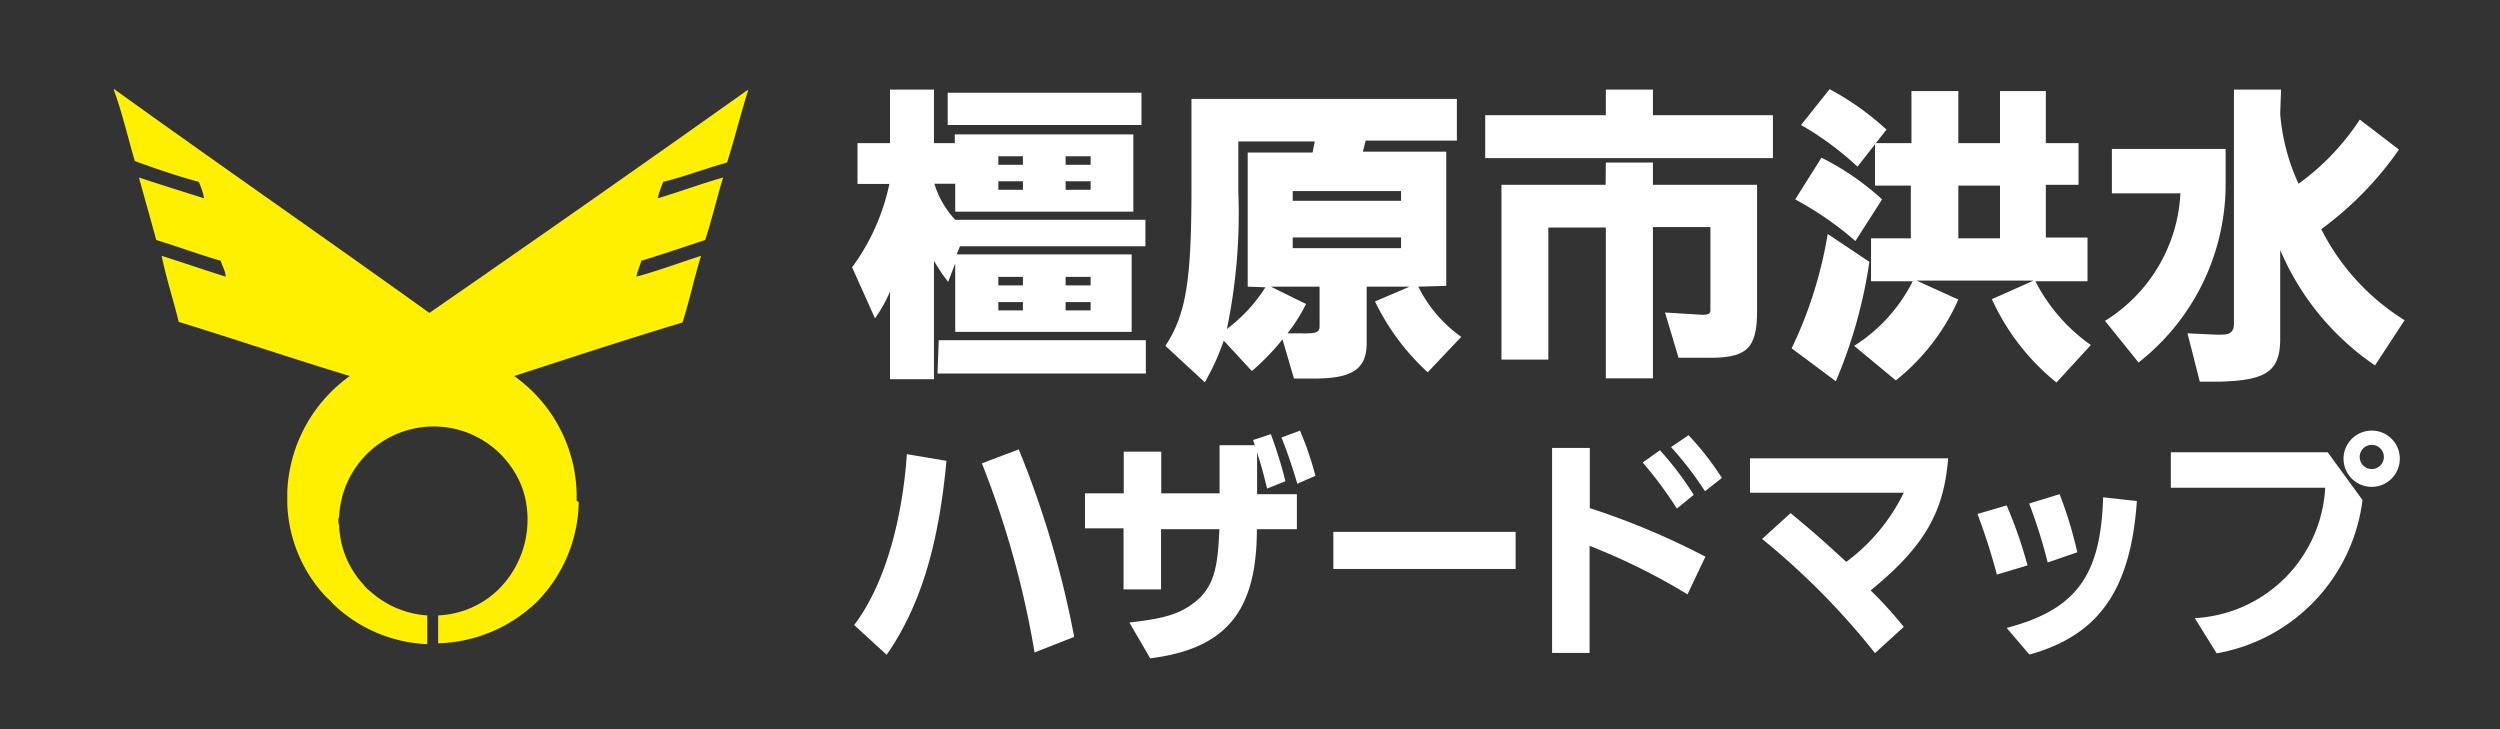 <svg id="layer_1" data-name="layer 1" xmlns="http://www.w3.org/2000/svg" viewBox="0 0 120 35"><rect x="0" y="0" width="120" height="35" fill="#333333" stroke="none"/><defs><style>.cls-1{fill:#fff;}.cls-2{fill:#fff000;}</style></defs><path class="cls-1" d="M45.85,10.16V8.82h-1a4.45,4.45,0,0,0,1,1.73h9.13v1.27h-8.9l-.16.39h8.4v3.72H45.85V12.65l-.34.88c-.35-.46-.39-.54-.68-1v5.67H42.72V14A6.89,6.89,0,0,1,42,15.28l-1.1-2.45a10.31,10.31,0,0,0,1.79-4H41.16V6.87h1.56V4.3h2.11V6.87h1V6.45H54.4v3.71Zm-.79,6.17H55v1.6h-10ZM54.79,6h-9.3V4.45h9.3ZM49.1,7.5H47.92v.41H49.1Zm0,1.2H47.92v.41H49.1Zm0,5v-.41H47.92v.41Zm0,1.2v-.4H47.92v.4ZM52.35,7.5h-1.2v.41h1.2Zm0,1.2h-1.2v.41h1.2Zm0,5v-.41h-1.2v.41Zm0,1.2v-.4h-1.2v.4Z"/><path class="cls-1" d="M68.08,13.76a6.47,6.47,0,0,0,2.06,2.41l-1.61,1.7A11.24,11.24,0,0,1,66,14.47l1.66-.71H65.6v2.71c0,1.23-.67,1.68-2.41,1.7H62.11l-.55-1.88a11.09,11.09,0,0,1-1.47,1.52l-1.35-1.46a11.29,11.29,0,0,1-.91,2l-1.89-1.75c1-1.52,1.23-3.17,1.25-7.19V4.75H69.93v2H65.55l-.13.53h4v6.44Zm-8.19,0V7.32H63l.11-.53H59.44V9.23a27.09,27.09,0,0,1-.55,6.56,7.46,7.46,0,0,0,1.85-2ZM62.51,16a1.06,1.06,0,0,0,.24,0c.45,0,.59-.08.59-.35V13.76H61l1.69.83A8,8,0,0,1,61.8,16Zm-.46-6.83v.47h5.2V9.17Zm0,2.23v.51h5.2V11.4Z"/><path class="cls-1" d="M71.29,7.59V5.53h5.79V4.3h2.26V5.53H85.1V7.59Zm5.79.21h2.26V8.87h5v6.05c0,1.86-.51,2.3-2.53,2.25H80.57L79.92,15l1.79.11h.05c.24,0,.34-.06.34-.21v-4H79.34v7.26H77.08V10.92H74.32v6.34H72.07V8.87h5Z"/><path class="cls-1" d="M89.73,12.57a23.21,23.21,0,0,1-1.61,5.73L86,16.72a20.29,20.29,0,0,0,1.73-5.49Zm-2.3-5a12.67,12.67,0,0,1,2.91,2l-1.28,2a15.88,15.88,0,0,0-2.89-2ZM89.16,8a14.69,14.69,0,0,0-2.71-2l1.37-1.72a13.22,13.22,0,0,1,2.73,1.94ZM90,6.87h1.75V4.37H94v2.5H96V4.37H98.2v2.5h1.57v2H98.2v2.53h2V13.5h-2.5a8.41,8.41,0,0,0,2.66,3.06l-1.65,1.8a11,11,0,0,1-3.1-4l2-.89H92l2,.91A10.33,10.33,0,0,1,91,18.26l-2-1.66a7.78,7.78,0,0,0,2.81-3.1h-2V11.44h1.91V8.91H90Zm4,4.57H96V8.91H94Z"/><path class="cls-1" d="M106.83,7.15V9a10.89,10.89,0,0,1-4.18,8.4l-1.61-2a7.64,7.64,0,0,0,3.62-6.12h-3.29V7.15Zm2.62-1.67a9.88,9.88,0,0,0,.88,3.34,11.65,11.65,0,0,0,2.94-3.08l1.88,1.44A16.16,16.16,0,0,1,111.42,11a10.94,10.94,0,0,0,4,4.37L114,17.54A12.73,12.73,0,0,1,109.45,12v4.26c0,1.58-.68,2-2.92,2.06h-.94L105,16l1.28.06a3.26,3.26,0,0,0,.41,0c.37,0,.54-.16.54-.53V4.3h2.26Z"/><path class="cls-1" d="M41,30c1.38-1.81,2.29-4.79,2.53-8.2l1.9.32c-.38,4.11-1.27,7-2.87,9.31Zm7.9-8.43a46.45,46.45,0,0,1,2.66,9l-1.9.75a44.51,44.51,0,0,0-2.53-9.08Z"/><path class="cls-1" d="M60.23,21.37l-.08-.25.85-.28a20.32,20.32,0,0,1,.7,2.26l-.88.35c-.23-.93-.28-1.1-.48-1.73v2h1.91v1.68H60.33c0,3.95-1.48,5.74-5.12,6.2l-1-1.72c1.89-.21,2.61-.47,3.42-1.22.63-.68.83-1.42.9-3.26h-2.8v2.89h-1.8V25.36H52.08V23.68h1.86v-2h1.8v2h2.8V21.37Zm2.17-.7a15.39,15.39,0,0,1,.74,2.17l-.87.38A23.45,23.45,0,0,0,61.51,21Z"/><path class="cls-1" d="M72.75,25.53v1.78H64V25.53Z"/><path class="cls-1" d="M76.31,21.5v2.89a35.94,35.94,0,0,1,5.55,2.33L81,28.53a30.16,30.16,0,0,0-4.7-2.33v5.14H74.5V21.5Zm4.18,2.91a19.44,19.44,0,0,0-1.64-2.21l.83-.59a16.25,16.25,0,0,1,1.62,2.14Zm1.35-.83a16,16,0,0,0-1.63-2.12l.84-.57a13.77,13.77,0,0,1,1.6,2.05Z"/><path class="cls-1" d="M93.51,22c-.2,2.61-1.17,4.26-3.72,6.34a19,19,0,0,1,1.59,1.75L90,31.35a35.2,35.2,0,0,0-5.42-5.48l1.37-1.24c1.08.9,1.5,1.26,2.67,2.34a9.06,9.06,0,0,0,2.76-3.32H84V22Z"/><path class="cls-1" d="M96.32,24.26a21.14,21.14,0,0,1,1,2.88l-1.47.44a30.47,30.47,0,0,0-.93-2.91Zm0,5.88c3.33-.88,4.52-2.49,4.63-6.27l1.62.18c-.3,4.27-1.82,6.44-5.16,7.37Zm2.54-6.42a19.43,19.43,0,0,1,.85,2.79L98.29,27a24.8,24.8,0,0,0-.89-2.83Z"/><path class="cls-1" d="M111.73,21.71,113.4,24a8.54,8.54,0,0,1-7,7.36l-1.05-1.69a6.62,6.62,0,0,0,6.26-6.26h-7.41V21.71Zm3.46.3a1.35,1.35,0,1,1-1.32-1.34A1.34,1.34,0,0,1,115.19,22Zm-1.92,0a.58.58,0,0,0,1.15,0,.58.58,0,1,0-1.15,0Z"/><path class="cls-2" d="M27.78,24.09a7,7,0,0,1-2,4.79,7.12,7.12,0,0,1-4.75,2V29.54a4.42,4.42,0,0,0,2.91-1.26,4.73,4.73,0,0,0,1.18-4.71,4.54,4.54,0,0,0-8.84,1.22.63.63,0,0,0,0,.43,4.38,4.38,0,0,0,1.16,2.83,1.48,1.48,0,0,0,.33.33,4.52,4.52,0,0,0,2.74,1.16v1.38A6.94,6.94,0,0,1,16,29a2.57,2.57,0,0,0-.33-.33,6.84,6.84,0,0,1-1.88-4.48v-.6a7.18,7.18,0,0,1,3-5.54c-2.76-.84-5.46-1.75-8.21-2.6-.26-1.05-.62-2.17-.82-3.17,1,.32,2,.66,3.07,1,0-.28-.17-.5-.23-.76-1.06-.31-2.06-.68-3.1-1-.27-1-.56-2-.83-3,1,.33,2.08.67,3.13,1a3.66,3.66,0,0,0-.26-.79c-1.06-.29-2.06-.63-3.07-1-.33-1.12-.6-2.3-1-3.4q0-.06,0-.06c5,3.6,10.11,7.14,15.14,10.75Q28.32,9.69,35.9,4.31s0,0,0,.06c-.35,1.12-.64,2.29-1,3.43-1,.28-2,.66-3.06.93a4.31,4.31,0,0,0-.27.79c1-.3,2.15-.72,3.14-1-.31,1-.53,2-.86,3-1,.33-2,.67-3.07,1-.06.26-.18.48-.23.76,1.06-.29,2.05-.66,3.1-1-.31,1-.56,2.17-.89,3.2-2.73.82-5.4,1.7-8.08,2.57a7.11,7.11,0,0,1,3,5.67v.33"/></svg>